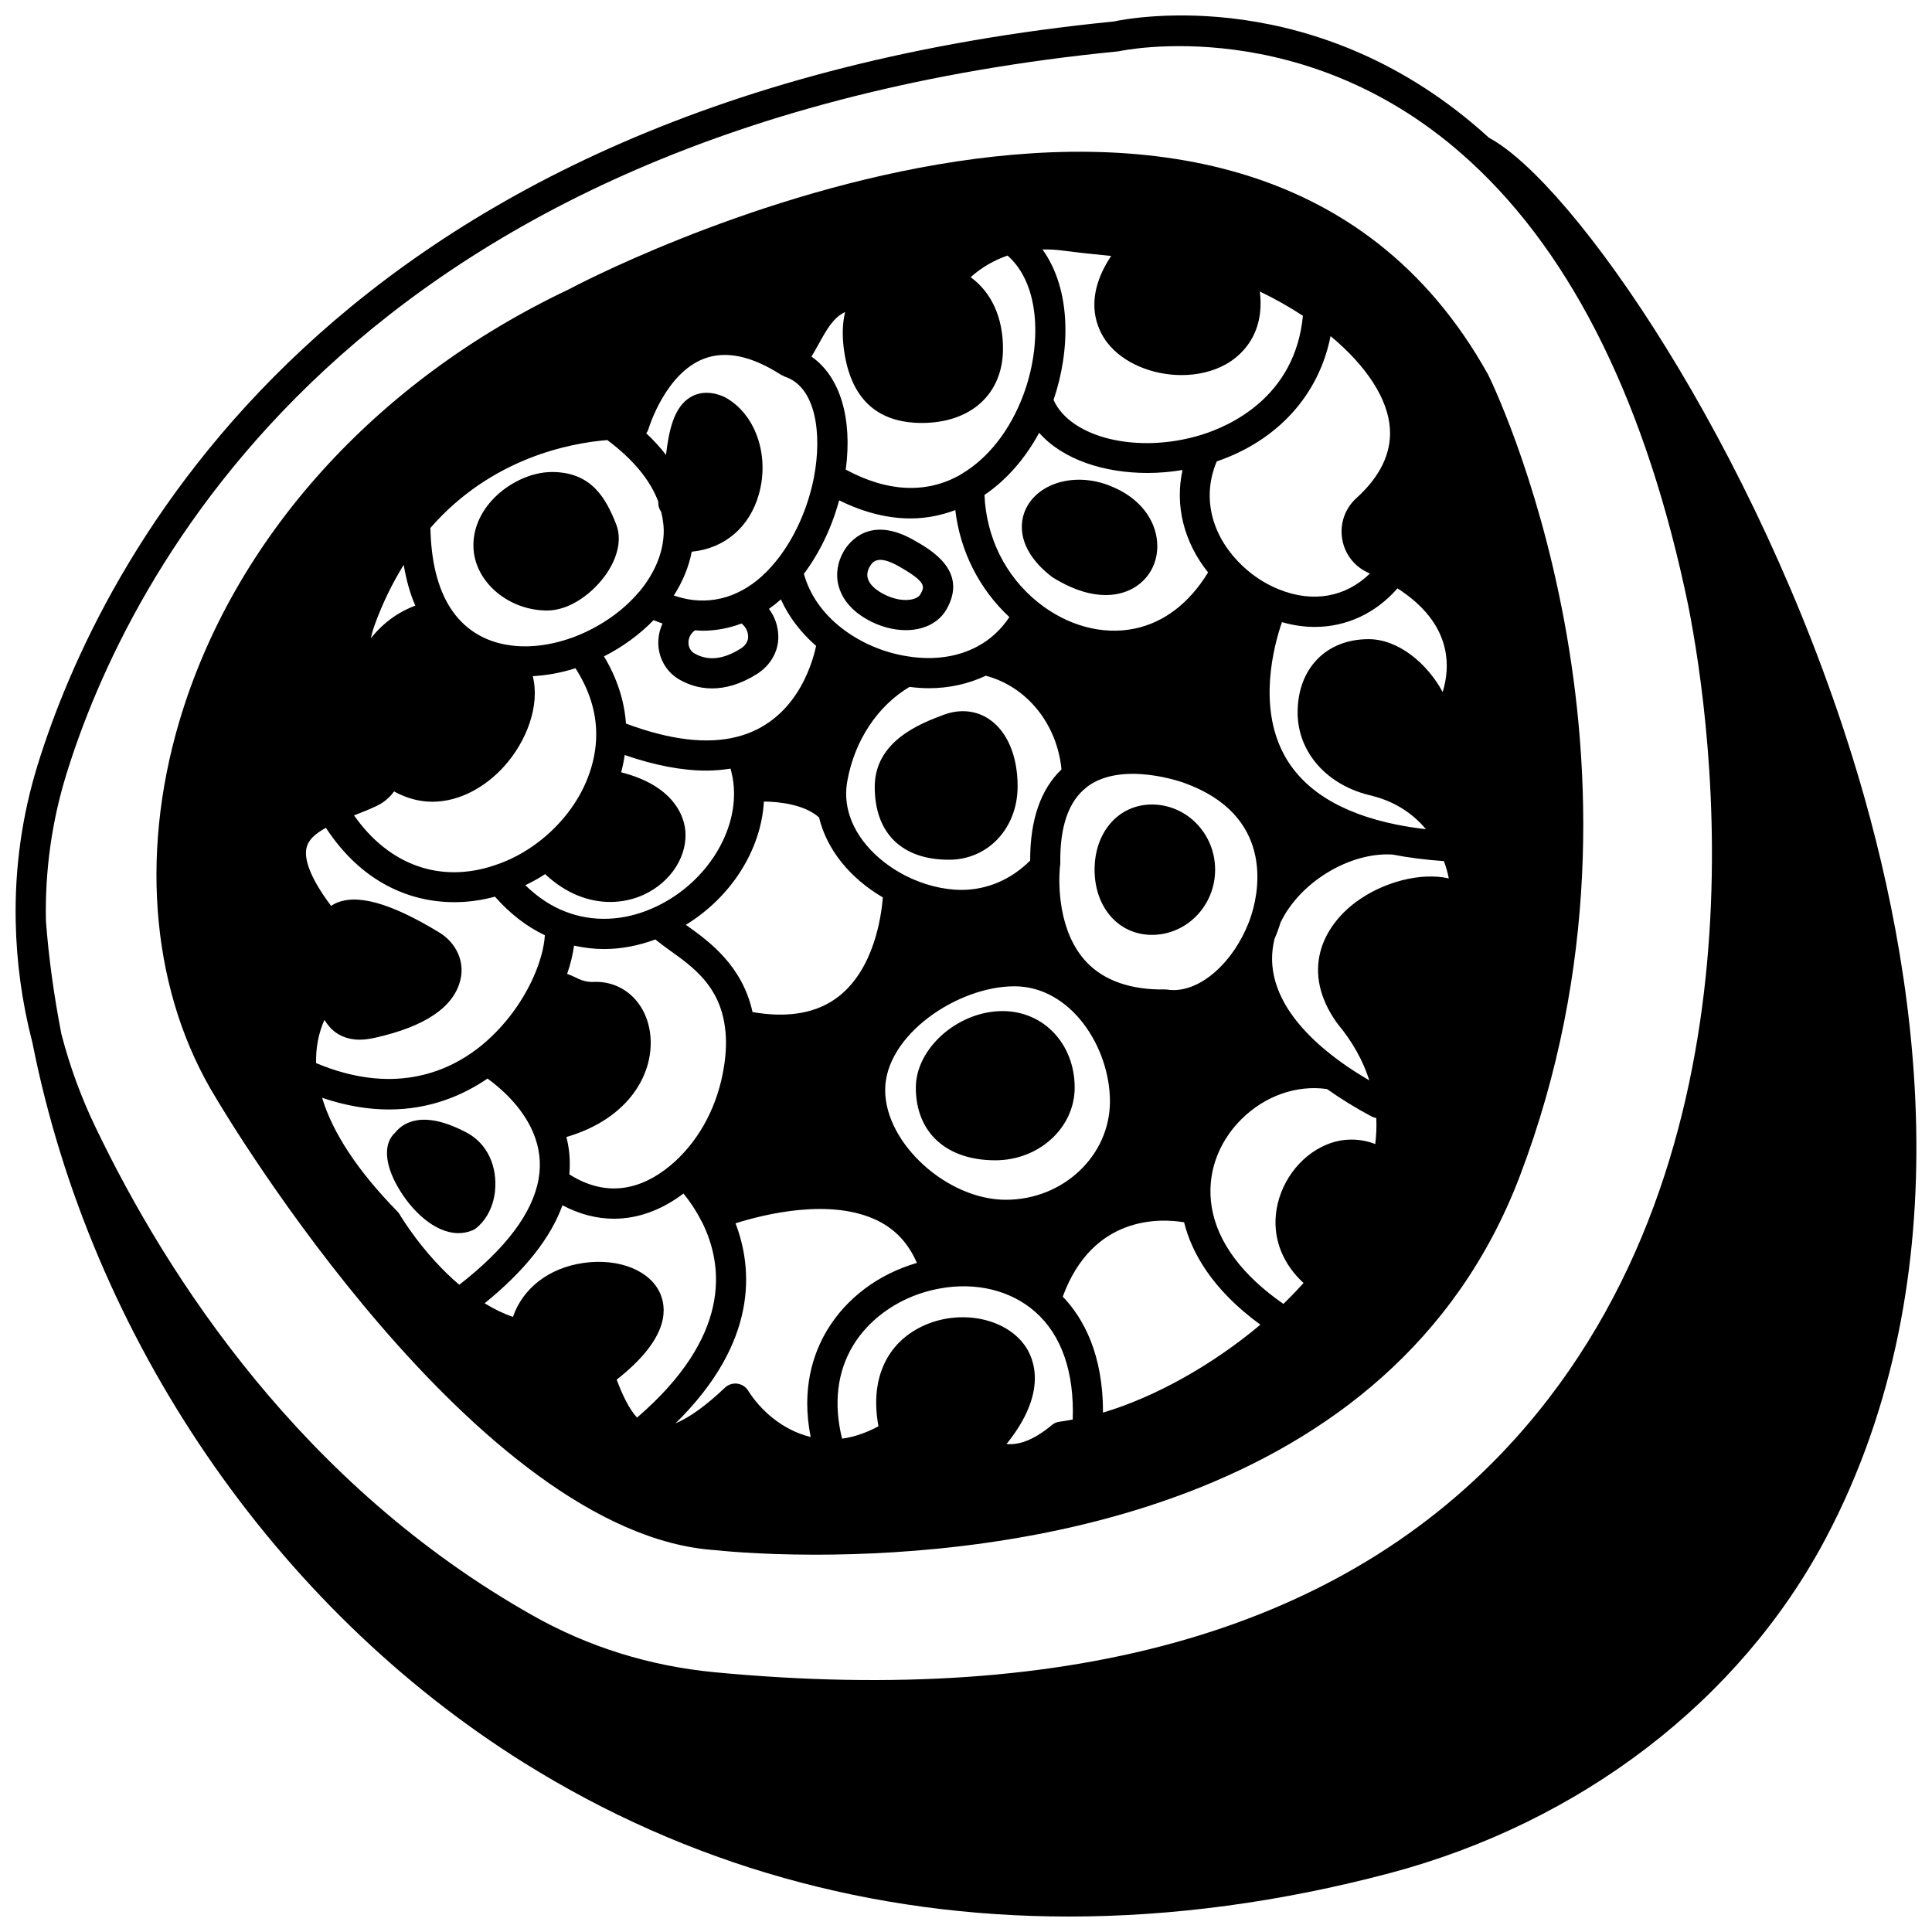 <?xml version="1.0" encoding="UTF-8"?>
<!-- Uploaded to: SVG Repo, www.svgrepo.com, Generator: SVG Repo Mixer Tools -->
<svg width="800px" height="800px" version="1.1" viewBox="144 144 512 512" xmlns="http://www.w3.org/2000/svg">
 <defs>
  <clipPath id="a">
   <path d="m148.09 148.09h503.81v503.81h-503.81z"/>
  </clipPath>
 </defs>
 <path d="m333.64 554.81c0.41 0.051 10.613 1.199 26.48 1.199 49.18 0 152.67-11.066 186.64-100.3 42.004-110.36-7.812-211.29-8.395-212.43-65.387-117.57-242.08-23.449-243.66-22.582-51.223 24.281-88.844 66.031-103.2 114.54-10.672 36.051-7.086 72.473 9.797 99.855 2.781 4.715 69.051 115.65 132.34 119.72zm103.8-320c4.269 5.5 12.055 8.594 19.684 8.59 4.148 0 8.262-0.914 11.73-2.852 3.547-1.98 10.461-7.457 9.016-19.297 3.984 1.918 7.824 4.082 11.414 6.434-2.055 21.574-19.418 29.258-27 31.578-16.789 5.141-34.559 0.793-39.086-9.285 4.434-12.926 4.816-29.117-2.934-39.871 1.715-0.023 3.473 0.047 5.289 0.289 4.488 0.586 8.879 1.047 12.922 1.43-7.762 11.629-3.547 19.742-1.035 22.984zm65.867 148.26c-8.793 6.535-14.727 18.383-5.004 32.023 0.023 0.031 0.059 0.039 0.082 0.07 0.039 0.055 0.059 0.121 0.105 0.172 3.941 4.731 6.727 9.75 8.395 14.977-2.707-1.598-5.285-3.219-7.543-4.871-14.301-10.332-20.367-21.637-17.555-32.699 0.609-1.375 1.129-2.793 1.555-4.238 5.094-10.688 18.309-18.742 29.707-18.039 4.16 0.82 8.656 1.387 13.605 1.742 0.539 1.488 0.992 3.012 1.293 4.578-7.504-1.699-17.535 0.996-24.641 6.285zm-195.88 126.55c12.938-10.164 13.555-17.828 11.645-22.559-2.539-6.273-10.938-9.723-20.422-8.371-9.23 1.309-16.125 6.754-18.715 14.305-2.488-0.855-4.992-2.074-7.504-3.613 10.586-8.574 17.488-17.277 20.625-25.969 4.473 2.363 9.066 3.562 13.648 3.562 6.297 0 12.559-2.246 18.426-6.672 1.391 1.695 3.188 4.188 4.773 7.34 0.031 0.062 0.082 0.113 0.121 0.172 5.988 12.004 7.551 30.547-17.199 51.863-2.203-2.398-3.902-6.102-5.398-10.059zm-59-155.88c3.43 1.871 6.844 2.731 10.129 2.731 7.512 0 14.316-4.184 18.934-9.258 6.102-6.707 9.66-16.27 7.699-24.027 3.695-0.191 7.492-0.883 11.316-2.094 3.566 5.555 5.481 11.375 5.496 17.375 0 0.023-0.012 0.043-0.012 0.066 0 0.027 0.016 0.051 0.016 0.078-0.004 3.875-0.773 7.777-2.285 11.621-2.512 6.453-7.184 12.496-13.156 17.012-3.539 2.68-7.359 4.707-11.395 6.039-14.449 4.926-28.117-0.02-37.344-13.195 0.051-0.02 0.109-0.043 0.16-0.062 2.051-0.805 4.062-1.594 5.848-2.453 1.883-0.891 3.445-2.223 4.594-3.832zm78.898-63.535c8.66-0.852 15.34-6.441 17.809-15.309 2.875-10.344-0.953-21.344-9.156-25.703-4.16-1.855-7.148-1.016-8.914 0.008-4.519 2.617-5.812 8.992-6.566 15.34-1.516-1.949-3.25-3.859-5.227-5.711 0.273-0.371 0.488-0.789 0.617-1.25 0.043-0.148 4.43-14.668 14.738-18.547 5.766-2.168 12.625-0.699 20.426 4.34 0.168 0.109 0.355 0.137 0.527 0.215 0.145 0.066 0.25 0.176 0.402 0.227 8.312 2.707 9.883 15.27 7.75 26.523-1.582 8.352-5.281 16.543-10.172 22.488-3.094 3.812-6.535 6.598-10.254 8.293-3.664 1.703-7.574 2.336-11.605 1.891-1.645-0.191-3.363-0.605-5.133-1.188 2.383-3.723 3.981-7.644 4.758-11.617zm40.375-53.223c1.812 12.676 8.738 19.102 20.59 19.102 13.07 0 21.512-7.719 21.512-19.672 0-8.34-3.082-14.953-8.574-18.957 2.91-2.613 6.207-4.484 9.785-5.727 8.918 7.828 8.977 24.176 4.16 36.992-3.492 9.328-9.312 16.75-16.391 20.906-0.035 0.02-0.055 0.059-0.094 0.082-8.961 5.211-19.496 4.731-30.555-1.262 1.836-13.738-1.586-24.738-9.082-29.934 0.676-1.129 1.309-2.25 1.918-3.359 2.231-4.031 3.91-7 7-8.465-0.734 3.008-0.824 6.445-0.27 10.293zm141.03 203.3c0.117 2.269 0 4.578-0.277 6.902-4.144-1.598-8.617-1.605-12.883 0.148-7.269 3-12.684 10.484-13.457 18.629-0.648 6.789 2.019 13.16 7.34 18.043-1.652 1.84-3.434 3.691-5.34 5.543-10.891-7.555-17.477-16.363-18.992-25.645-1.395-8.438 1.465-16.922 7.844-23.273 6.238-6.215 14.66-9.172 22.707-8.02 3.519 2.492 7.457 4.945 11.848 7.285 0.387 0.207 0.797 0.316 1.211 0.387zm-83.848 80.465c-0.781 0.082-1.52 0.398-2.121 0.902-5.109 4.25-8.984 5.316-12.023 5.035 11.121-13.789 7.266-22.73 4.836-26.133-5.266-7.398-17.434-9.684-27.109-5.098-9.762 4.625-13.941 14.43-11.66 26.523-3.219 1.734-6.445 2.848-9.645 3.281-2.281-9.148-1.332-17.605 2.871-24.605 4.652-7.758 13.242-13.43 22.98-15.18 9.613-1.777 18.863 0.477 25.336 6.184 6.992 6.152 10.367 16 9.938 28.531-1.129 0.191-2.211 0.434-3.402 0.559zm-130.78-75.43c16.934-4.941 23.457-17.281 22.195-27.391-1.066-8.508-7.394-14.098-15.145-13.703-1.301 0.066-2.832-0.289-4.281-1.027-0.836-0.438-1.719-0.801-2.574-1.102 0.914-2.621 1.496-5.125 1.832-7.496 2.602 0.582 5.258 0.91 7.945 0.91 4.539 0 9.133-0.883 13.605-2.539 1.168 0.949 2.414 1.883 3.762 2.848 6.223 4.441 13.27 9.48 14.676 20.406 0.445 3.106 0.355 6.644-0.266 10.523-1.578 9.988-6.199 18.898-13.02 25.098-6.348 5.769-16.219 10.812-27.953 3.379 0.293-3.328 0.07-6.637-0.777-9.906zm72.281-168.72c7.016 3.461 13.34 4.793 18.875 4.793 4.523 0 8.461-0.922 11.906-2.211 1.297 10.938 6.336 20.902 14.332 28.363-2.215 3.305-5.023 5.93-8.438 7.758-5.238 2.816-11.594 3.734-18.43 2.644-6.328-0.941-12.566-3.594-17.555-7.473-5.176-4.035-8.551-9.004-10.031-14.402 4.172-5.566 7.379-12.266 9.34-19.473zm2.168 81.121c-0.414-2.234-0.414-4.5 0.004-6.769 1.91-10.711 8.051-19.91 16.473-24.91 1.723 0.211 3.43 0.348 5.102 0.348 5.426 0 10.523-1.156 15.113-3.309 10.918 2.887 18.887 12.781 20.062 24.824-5.519 5.277-8.328 13.371-8.305 24.152-4.977 5.004-11.383 7.777-18.199 7.777-4.809 0-10.098-1.348-14.891-3.793-8.297-4.273-14.043-11.117-15.359-18.32zm63.395-5.062c0.113-0.09 0.227-0.184 0.328-0.285 9.406-6.809 25.367-0.961 25.582-0.879 23.625 8.52 19.758 28.32 18 34.215-0.02 0.062-0.039 0.129-0.059 0.195-0.387 1.359-0.879 2.699-1.469 3.977-0.051 0.113-0.098 0.227-0.137 0.34-4.688 10.406-13.395 17.172-20.785 16.039-0.195-0.027-0.391-0.043-0.586-0.043h-0.059c-9.008 0.16-16.176-2.316-20.844-7.273-7.672-8.156-7.344-21.051-7.074-24.684l0.125-1.195c0.016-0.148 0.02-0.297 0.02-0.445-0.121-9.59 2.215-16.312 6.957-19.961zm-19.109 52.723c14.914 0 25.309 16.078 25.309 30.508 0 14.375-12.379 26.066-27.586 26.066-15.543 0-31.984-14.941-31.984-29.066-0.004-14.551 19.16-27.508 34.262-27.508zm-66.395-48.965c4.488 0.047 10.965 0.914 14.621 4.231 2.031 8.438 8.055 15.98 16.902 21.188-0.43 5.301-2.402 18.793-11.523 26.086-5.68 4.547-13.43 5.961-23.012 4.293-2.719-12.305-11.402-18.648-17.352-22.895-0.113-0.078-0.211-0.152-0.32-0.227 12.027-7.379 19.945-19.836 20.684-32.676zm79.199 131.21c7.926-21.598 25.828-20.77 32.156-19.703 1.887 7.613 7.086 17.574 20.215 27.137-12.75 10.715-27.98 19.227-41.715 23.297 0.059-15.535-5.231-25.086-10.656-30.73zm18.984-177.02c-8.504 1.738-17.809-0.789-25.496-6.941-8.68-6.938-13.758-17.23-14.234-28.496 5.793-3.93 10.766-9.586 14.488-16.473 6.297 7.152 17.277 10.648 28.73 10.648 3.086 0 6.199-0.281 9.27-0.781-2.066 9.309 0.305 19.047 6.769 27.145-4.981 8.141-11.672 13.293-19.527 14.898zm-102.36 2.199c0.02 1.109-0.719 2.273-1.891 3.031-4.656 2.938-8.676 3.391-12.277 1.363-1.582-0.875-1.676-2.473-1.641-3.113 0.051-1.031 0.582-2.273 1.746-3.051 0.672 0.043 1.344 0.113 2.012 0.113 3.555 0 7.004-0.668 10.316-1.914 1.477 1.258 1.719 2.594 1.734 3.57zm-25.059-4.453c0.797 0.328 1.582 0.617 2.367 0.887-0.629 1.363-1.02 2.856-1.102 4.426-0.234 4.398 1.969 8.434 5.731 10.52 2.176 1.223 5.043 2.254 8.512 2.254 3.426 0 7.441-1.012 11.957-3.859 3.566-2.297 5.652-5.996 5.59-9.902-0.039-2.75-0.914-5.227-2.484-7.32 1.082-0.758 2.141-1.594 3.168-2.508 2.051 4.543 5.195 8.711 9.332 12.332-1.18 5.461-5.719 20.172-20.926 24.074-7.934 2.047-17.848 0.848-29.461-3.5-0.449-6.164-2.41-12.125-5.828-17.805 4.977-2.527 9.453-5.816 13.145-9.598zm-28.738 67.305c5.711 5.359 11.812 7.375 17.238 7.375 3.25 0 6.254-0.719 8.801-1.879 7.453-3.398 11.992-10.648 11.035-17.625-0.48-3.473-3.152-11.352-16.93-14.855 0.406-1.52 0.715-3.047 0.941-4.578 7.844 2.699 15.105 4.129 21.637 4.129 2.231 0 4.352-0.211 6.414-0.527 0.449 1.684 0.785 3.383 0.871 5.113 0.801 12.695-8.281 26.117-21.609 31.914-7.641 3.367-15.801 3.684-22.996 0.883-3.82-1.453-7.379-3.828-10.652-7.016 1.789-0.859 3.551-1.824 5.25-2.934zm-15.277 54.176c3.156 2.269 9.082 7.231 12.062 14.215 1.734 4.074 2.227 8.258 1.469 12.449-1.598 9.004-8.707 18.41-21.008 27.984-9.676-8.203-15.719-18.5-15.781-18.613-0.164-0.289-0.371-0.555-0.605-0.797-10.508-10.727-17.152-20.824-19.973-30.148 6.438 2.188 12.352 3.102 17.723 3.102 10.93 0 19.641-3.766 26.113-8.191zm65.73 38.359c7.734-2.438 25.332-6.797 37.699-0.688 4.777 2.359 8.156 6.086 10.367 11.188-10.137 2.934-18.66 9.273-23.809 17.852-3.574 5.953-6.922 15.441-4.34 28.277-7.539-1.824-13.367-7.168-16.578-12.293-0.637-1.016-1.699-1.695-2.887-1.844-1.18-0.145-2.391 0.238-3.254 1.066-5.059 4.797-9.418 7.922-13.098 9.453 21.988-21.582 20.492-41.043 15.898-53.012zm187.4-140.8c-4.074-7.539-11.699-14.004-19.652-14.004-11.238 0-18.789 7.809-18.789 19.43 0 10.609 7.867 19.398 19.605 22.047 0.031 0.012 0.062 0.016 0.102 0.027 0.059 0.012 0.113 0.035 0.176 0.047 0.016 0.004 0.027 0.016 0.043 0.02 5.723 1.457 10.523 4.512 14.078 8.789-2.719-0.316-5.285-0.711-7.668-1.191-15.102-3.035-25.262-9.453-30.199-19.074-6.488-12.645-2.559-27.957-0.293-34.602 2.93 0.828 5.84 1.262 8.684 1.262 8.348 0 16.086-3.535 21.938-10.215 6.887 4.414 11.098 9.723 12.523 15.824 0.992 4.242 0.504 8.219-0.547 11.641zm-22.859-51.391c-3.023 2.742-4.434 6.777-3.777 10.805 0.652 4.012 3.258 7.379 6.988 9.016 0.129 0.055 0.238 0.117 0.363 0.168-6.394 6.262-15.125 7.875-24.191 4.168-4.047-1.621-7.82-4.227-10.918-7.539-7.277-7.762-9.23-17.496-5.477-26.332 16.199-5.57 27.062-17.617 30.164-33.211 9.551 7.934 15.223 16.652 15.727 24.535 0.406 6.496-2.578 12.68-8.879 18.391zm-198.52-15.375c6.848 5.117 11.391 10.609 13.527 16.367-0.09 0.961 0.203 1.895 0.758 2.676 0.516 2.137 0.785 4.246 0.621 6.406-0.348 5.039-2.609 10.172-6.523 14.852-0.027 0.031-0.066 0.043-0.098 0.074-4.137 4.883-10.012 8.996-16.508 11.574-6.164 2.398-12.301 3.234-17.781 2.406-6.719-0.957-12.129-4.406-15.656-9.98-3.328-5.238-5.043-12.359-5.223-21.086 16.168-18.578 37.133-22.516 46.883-23.289zm-50.883 43.875c-3.469 1.281-7.957 3.805-11.801 8.691 0.273-1.18 0.59-2.359 1.02-3.531 2.09-5.797 4.707-11.098 7.707-15.973 0.668 3.945 1.66 7.586 3.074 10.812zm-23.691 58.883c9.465 14.461 22.242 19.707 34.051 19.707 3.731 0 7.348-0.539 10.746-1.465 3.969 4.508 8.402 7.934 13.23 10.227-0.191 3.188-1.262 7.203-3.106 11.281-3.289 7.281-8.488 13.914-14.629 18.668-8.516 6.559-22.785 12.367-42.887 3.938-0.109-4.062 0.629-7.887 2.195-11.449 0.852 1.336 1.82 2.5 3.023 3.344 2.117 1.484 4.387 1.898 6.336 1.898 1.738 0 3.231-0.332 4.141-0.535 13.27-2.969 20.867-8.16 22.562-15.398 1.145-4.738-1.113-9.746-5.598-12.469-13.055-7.949-22.129-10.434-27.75-7.617-0.344 0.172-0.633 0.371-0.926 0.57-6.297-8.383-7.098-13.004-6.516-15.43 0.449-1.926 2.043-3.578 5.125-5.269z"/>
 <path d="m288.98 305.79c6.289 0 12.461-4.93 15.785-9.82 3.082-4.535 4.008-9.289 2.523-13.039v-0.008c-2.664-6.695-6.394-13.836-17.031-13.836-5.5 0-11.738 2.938-15.883 7.492-3.562 3.906-5.281 8.637-4.852 13.305 0.805 8.77 9.527 15.906 19.457 15.906z"/>
 <path d="m249.33 458.39c3.66 6.481 9.898 12.402 16.16 12.402 1.242 0 2.488-0.23 3.711-0.738 0.246-0.102 0.477-0.227 0.699-0.375 0.453-0.305 4.457-3.168 5.262-9.801 0.75-6.832-2.086-12.844-7.414-15.676-11.398-6.082-16.727-2.879-19.02-0.059-3.09 2.809-2.887 8.066 0.602 14.246z"/>
 <path d="m439.04 273.12c-8.734-3.945-18.691-1.848-22.672 4.781-2.781 4.629-2.578 12.035 6.348 18.934 0.113 0.09 0.23 0.168 0.352 0.242 5.684 3.5 10.328 4.621 13.945 4.621 3.5 0 6.047-1.051 7.648-2.027 4.113-2.5 6.359-6.969 5.996-11.949-0.449-6.246-4.824-11.719-11.617-14.602z"/>
 <path d="m373.85 308.19c3.254 1.84 6.856 2.809 10.203 2.809 1.438 0 2.84-0.18 4.137-0.547 3.012-0.848 5.328-2.598 6.707-5.07 5.656-10.117-4.133-15.648-8.84-18.309-11.578-6.547-17.004 0.574-18.406 2.93-1.738 2.941-2.234 6.254-1.402 9.328 0.676 2.484 2.539 6.035 7.602 8.859zm0.684-14.105c0.383-0.648 1.023-1.715 2.754-1.715 1.098 0 2.641 0.43 4.832 1.668 7.57 4.273 6.902 5.465 5.793 7.441 0 0 0 0.004-0.004 0.008-0.398 0.719-1.25 1.086-1.891 1.266-2.285 0.645-5.434 0.059-8.258-1.531-2.094-1.172-3.41-2.547-3.793-3.973-0.27-1.004-0.078-2.074 0.566-3.164z"/>
 <path d="m395.49 371.84c10.371 0 18.191-8.371 18.191-19.473 0-7.961-2.699-14.402-7.402-17.672-3.5-2.434-7.82-2.887-12.195-1.266-5.93 2.219-18.27 6.84-18.27 19.098 0.004 12.273 7.172 19.312 19.676 19.312z"/>
 <path d="m449.27 391.75c9.238 0 16.75-7.75 16.75-17.273 0-9.523-7.512-17.273-16.75-17.273-8.805 0-15.195 7.266-15.195 17.273 0 10.008 6.387 17.273 15.195 17.273z"/>
 <path d="m407.77 451.49c11.594 0 21.031-8.648 21.031-19.27 0-11.555-8.215-20.27-19.109-20.27-11.82 0-22.988 9.852-22.988 20.27-0.008 11.883 8.066 19.27 21.066 19.27z"/>
 <g clip-path="url(#a)">
  <path d="m634.9 344.57c-25.688-82.633-74.051-152.12-96.324-164.08-45.211-41.223-94.938-31.758-99.457-30.789-208.73 20.707-268.94 144.66-285.14 197.01-4.148 13.395-6.106 27.363-5.816 41.52 0.207 10.68 1.66 21.336 4.32 31.668 0.012 0.039 0.023 0.078 0.035 0.125 0.039 0.152 0.062 0.34 0.109 0.469 15.496 78.094 64.145 149.34 130.2 190.64 43.297 27.074 92.238 40.77 144.43 40.77 27.535 0 55.973-3.812 84.965-11.48 50.695-13.453 92.805-45.742 115.54-88.594 37.281-70.352 24.465-151.54 7.144-207.26zm-194.76-186.93c0.164-0.016 0.332-0.043 0.492-0.078 0.496-0.109 49.742-10.648 93.086 29.312 27.309 25.07 46.715 64.625 57.672 117.54 6.477 32.758 22.289 145.51-46.109 221.14-45.188 49.957-116.46 70.684-211.9 61.609-17.258-1.652-33.484-6.715-48.23-15.055-60.953-34.383-96.629-89.316-115.83-129.36-3.75-7.773-6.769-15.988-8.969-24.418-0.02-0.07-0.039-0.141-0.062-0.207-0.004-0.02-0.008-0.039-0.016-0.055-2-10.297-3.383-20.41-4.109-30.066-0.266-13.277 1.566-26.371 5.457-38.922 15.734-50.852 74.375-171.28 278.52-191.45z"/>
 </g>
</svg>